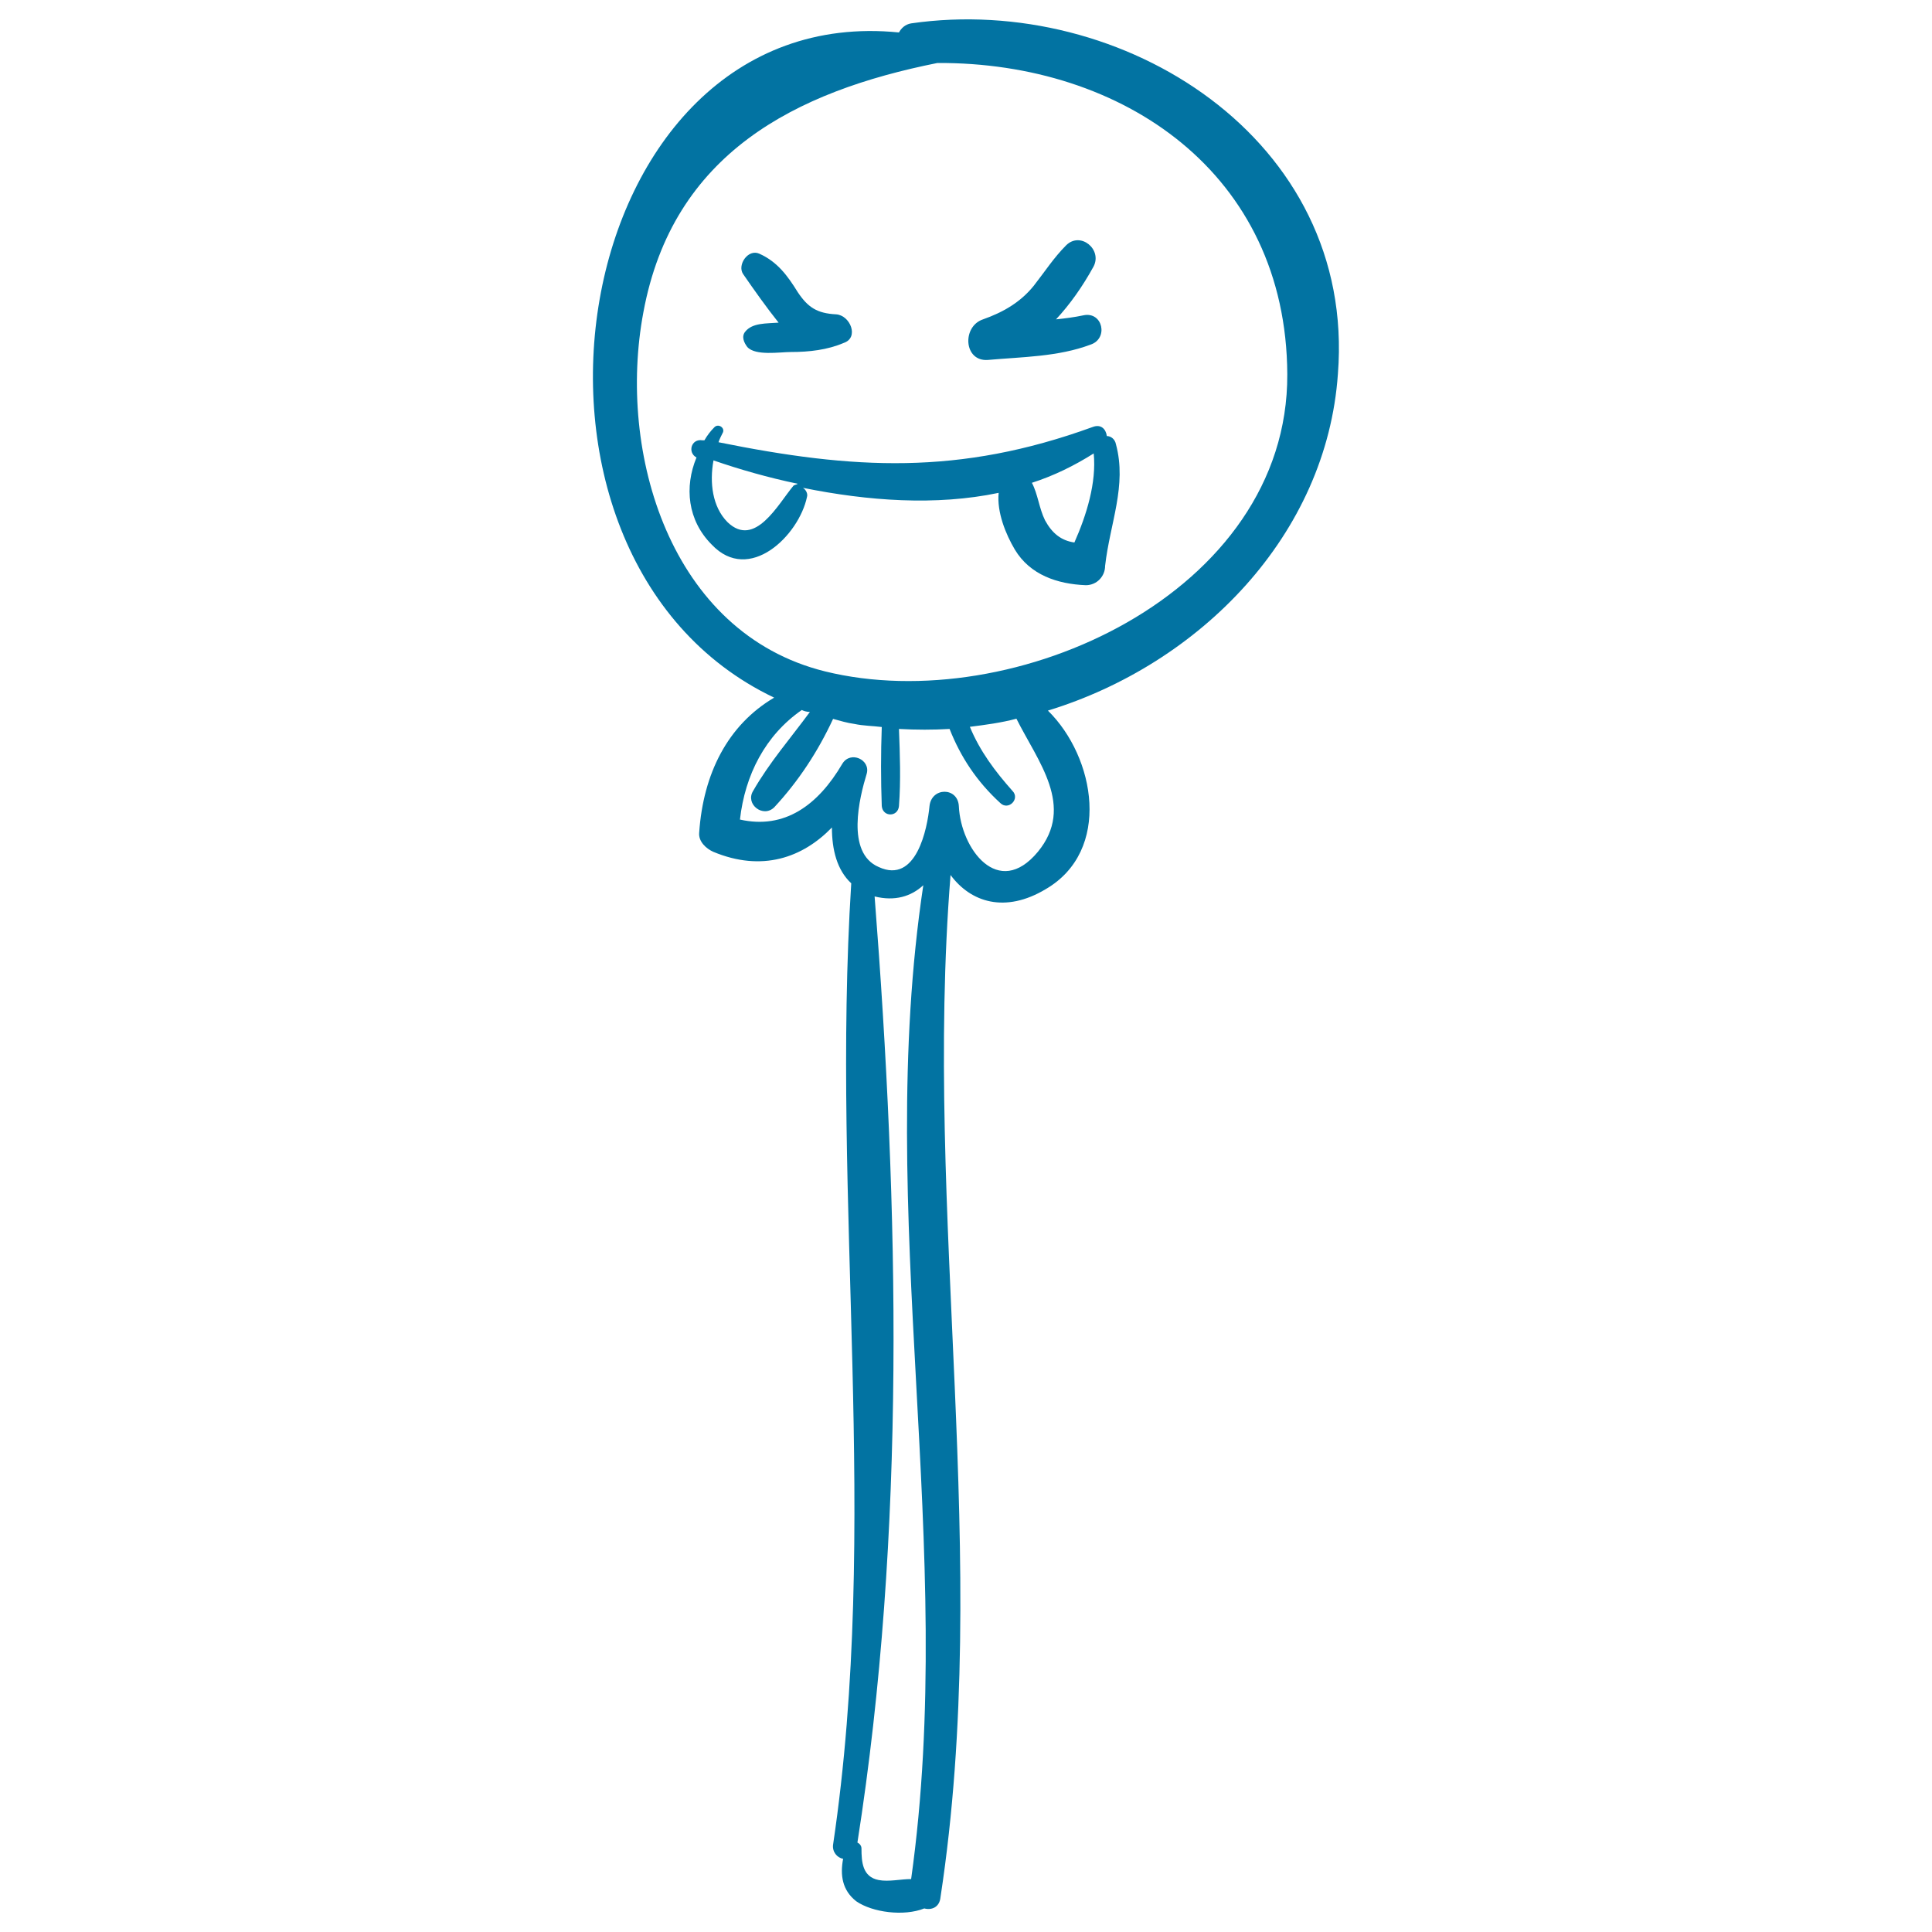 <svg xmlns="http://www.w3.org/2000/svg" viewBox="0 0 1000 1000" style="fill:#0273a2">
<title>Halloween Lollipop With A Face With Fangs SVG icon</title>
<g><g><path d="M471.6,12.1c-3.1,0.5-5.2,2.6-6.3,4.7C292.6-0.5,246.4,287.6,400.7,361.1c-24.1,14.2-36.7,39.4-38.8,69.8c-0.5,4.7,3.7,8.4,7.3,10c25.2,10.5,46.2,3.1,61.4-12.6c0,11.5,2.6,22,10,28.9c-10.5,166.4,15.2,331.7-9.4,497.6c-0.5,3.7,2.1,6.8,5.2,7.3c-1.6,8.4-0.5,16.3,6.8,22c8.4,5.8,24.7,7.9,35.2,3.7c3.7,1,7.9-0.5,8.4-5.8c26.8-175.8-8.9-352.7,5.2-529.1c10.5,14.2,28.3,19.9,49.3,7.3c34.1-19.9,25.7-68.2,1.1-92.4c78.7-24.1,144.3-90.8,150.1-174.3C702,71.9,580.8-3.7,471.6,12.1z M454.8,973.1c-8.4-1.6-8.9-9.4-8.9-16.3c0-1.6-1.1-2.6-2.1-3.1c25.2-160.6,21.5-328,8.9-489.7l0,0c10.5,2.6,18.9,0,25.2-5.8c-25.7,170.6,17.8,342.7-6.3,514.4C466.3,972.6,460,974.1,454.8,973.1z M537.2,440.9c-20.5,24.7-39.9-1.6-40.9-23.6c-0.5-10-14.2-10-15.2,0c-1.1,11.5-6.8,40.4-26.2,31.5c-17.3-7.3-10-36.2-6.3-48.3c2.1-7.3-8.4-12.1-12.6-5.2c-12.6,21.5-29.9,34.1-53,28.9c2.6-23.1,13.1-43.6,32-56.7c1,0.5,2.6,1,4.2,1c-10,13.6-21,26.2-29.4,40.9c-4.2,6.8,5.2,14.2,11,8.4c12.6-13.6,22.6-28.9,30.4-45.7c3.7,1,7.3,2.1,11,2.6c4.7,1,9.4,1,14.2,1.6c-0.5,13.6-0.5,27.3,0,40.9c0.5,5.8,8.4,5.8,8.9,0c1-13.1,0.5-26.8,0-39.9c8.9,0.5,17.8,0.5,26.2,0c5.8,14.7,14.2,27.3,26.2,38.3c4.2,4.2,10.5-2.1,6.3-6.3c-8.9-10-16.8-20.5-22-33.1c7.9-1,16.3-2.1,24.1-4.2C537.2,394.2,556.6,417.3,537.2,440.9z M427,347.5c-80.3-19.9-107.6-113.4-94-185.8c15.2-82.4,78.7-114.4,152.2-129.1c96.1-0.5,180.6,57.2,181.1,161.1C666.8,307,524.6,371.6,427,347.5z"/><path d="M577.6,229.9c-0.5-2.6-2.6-4.2-4.7-4.2c-0.5-3.7-3.1-6.3-7.3-4.7c-69.3,25.2-123.9,22-193.7,7.9c0.5-1.6,1.6-3.7,2.1-4.7c1.6-2.6-2.1-5.2-4.2-3.1c-2.1,2.1-3.7,4.2-5.2,6.8c-0.5,0-0.5,0-1,0c-5.8-1-7.9,6.3-3.1,8.9c-6.3,15.2-4.7,32.5,7.9,45.1c19.4,20.5,45.1-4.7,49.3-24.7c0.5-1.6-0.5-3.7-2.1-4.7c33.6,6.8,68.8,9.4,101.3,2.6c-1,10,3.7,21.5,8.4,29.4c7.9,13.1,22,17.8,36.7,18.4c5.8,0,10-4.7,10-10C574.5,270.8,583.4,251.4,577.6,229.9z M410.7,251.4c-7.9,9.4-19.9,32.5-34.1,18.9c-7.9-7.9-9.4-20.5-7.3-32c13.6,4.7,28.3,8.9,43.6,12.1C412.3,250.9,411.2,250.9,410.7,251.4z M556.1,280.8c-6.8-1-11.5-4.7-15.2-11.5c-3.1-6.3-3.7-13.6-6.8-19.4c11.5-3.7,22-8.9,32-15.2C567.6,249.8,562.4,266.6,556.1,280.8z"/><path d="M432.8,162.7c-10-0.5-14.7-3.7-19.9-11.5c-5.2-8.4-10.5-15.7-19.9-19.9c-5.8-2.6-11.5,5.8-8.4,10.5c5.8,8.4,12.1,17.3,18.4,25.2l0,0c-6.3,0.5-13.6,0-17.3,4.7c-2.1,2.6-0.5,5.8,1.1,7.9c4.2,4.7,16.8,2.6,22.6,2.6c9.4,0,18.9-1.1,27.3-4.7C444.8,174.8,440.1,163.2,432.8,162.7z"/><path d="M560.8,163.2c-4.7,1-9.4,1.6-14.2,2.1c7.3-7.9,13.6-16.8,19.4-27.3c4.7-8.9-6.8-18.4-14.2-11c-6.3,6.3-11,13.6-16.8,21c-6.8,8.4-15.7,13.6-26.2,17.3c-11,3.7-10,22,2.6,21c17.8-1.6,36.2-1.6,53-7.9C573.9,175.3,570.8,161.1,560.8,163.2z"/></g></g>
</svg>